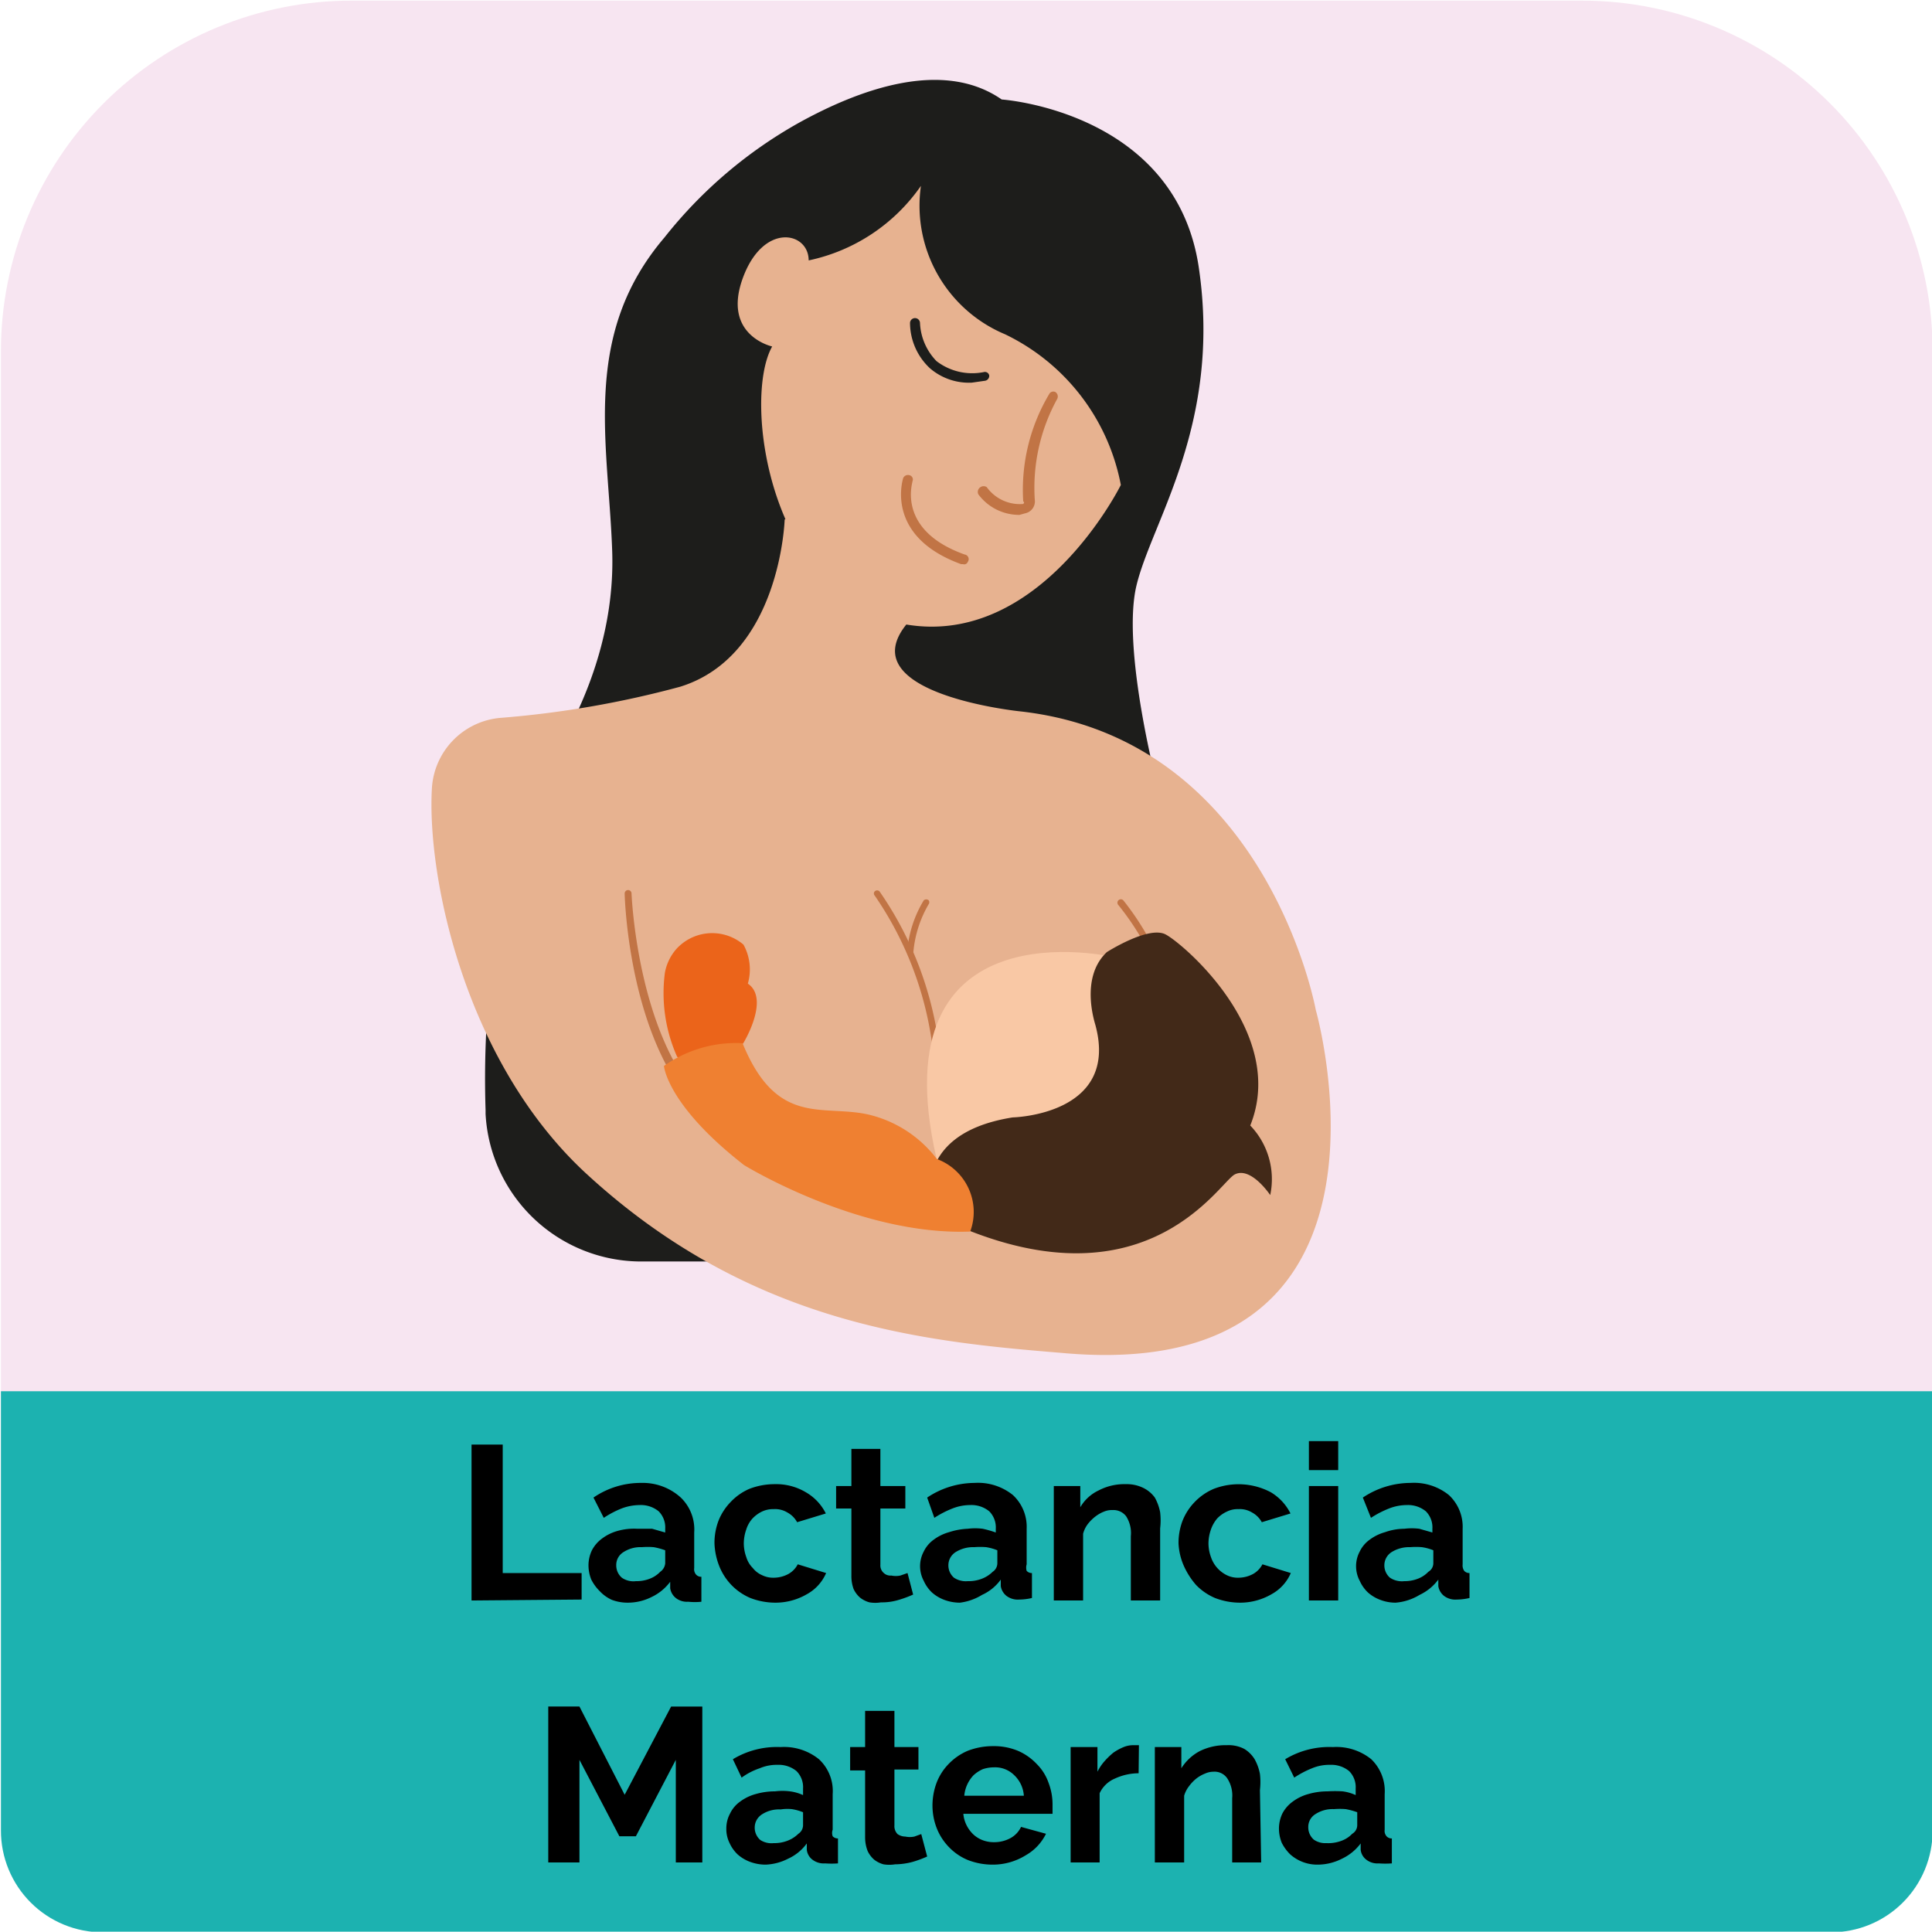 <svg id="Capa_1" data-name="Capa 1" xmlns="http://www.w3.org/2000/svg" xmlns:xlink="http://www.w3.org/1999/xlink" viewBox="0 0 61.95 61.94"><defs><style>.cls-1{fill:none;}.cls-2{clip-path:url(#clip-path);}.cls-3{fill:#f7e5f1;}.cls-4{fill:#1d1d1b;}.cls-5{fill:#e7b290;}.cls-6{fill:#c17445;}.cls-7{fill:#f9c8a5;}.cls-8{fill:#422918;}.cls-9{fill:#eb641a;}.cls-10{fill:#ef8031;}.cls-11{fill:#1cb2b0;}</style><clipPath id="clip-path" transform="translate(0.03 0.02)"><path class="cls-1" d="M50.7,0H11.24A11.24,11.24,0,0,0,0,11.24V58.67a3.26,3.26,0,0,0,3.27,3.27h55.4a3.26,3.26,0,0,0,3.27-3.27V11.24A11.24,11.24,0,0,0,50.7,0Z"/></clipPath></defs><g class="cls-2"><rect class="cls-3" width="61.95" height="50.06"/><path class="cls-4" d="M17.49,23.81a30.43,30.43,0,0,0-1.95,11.76v.13a5,5,0,0,0,5,4.73H24S27.08,17.69,17.49,23.81Z" transform="translate(0.03 0.02)"/><path class="cls-4" d="M32.09,3.17s5.58.37,6.32,5.39-1.51,8.14-2,10.2.71,6.57.71,6.57l-21,1.07s3.65-3.77,3.48-8.75c-.12-3.49-1-6.92,1.68-10.06a14.55,14.55,0,0,1,4.32-3.68C27.43,2.9,30.16,1.83,32.09,3.17Z" transform="translate(0.03 0.02)"/><path class="cls-5" d="M25.13,16.64S25,21,21.78,22A31.5,31.5,0,0,1,16,23a2.41,2.41,0,0,0-2.18,2.24c-.17,2.84,1.06,8.83,5,12.42C24.05,42.45,29.59,43,34,43.36c11.61,1.08,8.16-11,8.16-11s-1.57-8.69-9.48-9.57c0,0-5.5-.56-3.62-2.82C29,20,28.46,14.7,25.13,16.64Z" transform="translate(0.03 0.02)"/><path class="cls-5" d="M35.91,15.53S33.33,20.75,29,20s-5.24-7.19-4.27-8.91c0,0-1.6-.35-.95-2.17S25.9,7.4,25.9,8.33a5.85,5.85,0,0,0,3.6-2.39,4.47,4.47,0,0,0,2.7,4.76A6.76,6.76,0,0,1,35.91,15.53Z" transform="translate(0.03 0.02)"/><path class="cls-6" d="M32.66,16.49a1.63,1.63,0,0,1-1.32-.66.18.18,0,0,1,.07-.23.18.18,0,0,1,.2,0,1.31,1.31,0,0,0,1.17.54s.06-.06,0-.08a6,6,0,0,1,.83-3.44.15.15,0,0,1,.2-.07h0a.17.17,0,0,1,.06.22A5.92,5.92,0,0,0,33.15,16a.39.39,0,0,1-.31.44h0Z" transform="translate(0.03 0.02)"/><path class="cls-6" d="M30.85,18.07h-.06c-2.48-.9-1.86-2.74-1.86-2.76a.17.17,0,0,1,.21-.09.14.14,0,0,1,.09.19h0c0,.06-.51,1.57,1.67,2.35A.15.15,0,0,1,31,18a0,0,0,0,1,0,0A.12.12,0,0,1,30.85,18.07Z" transform="translate(0.03 0.02)"/><path class="cls-4" d="M31.13,12.25a1.92,1.92,0,0,1-1.34-.46,2,2,0,0,1-.64-1.45.16.16,0,0,1,.16-.16h0a.16.16,0,0,1,.16.16A1.87,1.87,0,0,0,30,11.56a1.88,1.88,0,0,0,1.52.35.14.14,0,0,1,.17.11v0a.16.16,0,0,1-.14.17Z" transform="translate(0.03 0.02)"/><path class="cls-6" d="M30,33.81a.11.11,0,0,1-.11-.11h0a11,11,0,0,0-1.87-5,.1.1,0,0,1,0-.14h0a.11.11,0,0,1,.15,0A11.16,11.16,0,0,1,30.1,33.7.11.11,0,0,1,30,33.81Z" transform="translate(0.03 0.02)"/><path class="cls-6" d="M29.17,30.59h0a.11.11,0,0,1-.11-.11h0a3.74,3.74,0,0,1,.53-1.63.12.12,0,0,1,.16,0,.11.11,0,0,1,0,.12,3.68,3.68,0,0,0-.49,1.51A.13.13,0,0,1,29.17,30.59Z" transform="translate(0.03 0.02)"/><path class="cls-6" d="M21.87,34.88h-.08c-1.7-2.42-1.79-6.2-1.79-6.25a.11.11,0,0,1,.11-.11h0a.11.11,0,0,1,.11.1s.14,3.77,1.79,6.09a.1.1,0,0,1,0,.14h0Z" transform="translate(0.03 0.02)"/><path class="cls-6" d="M37.31,31.52a.1.1,0,0,1-.1-.08A8.54,8.54,0,0,0,35.83,29a.11.11,0,0,1,0-.15.11.11,0,0,1,.16,0h0A8.73,8.73,0,0,1,37.4,31.4a.13.13,0,0,1-.07.14Z" transform="translate(0.03 0.02)"/><path class="cls-7" d="M35.68,30.67S28.1,28.88,30,37.13c0,0,3.41,2.34,5.43.41S35.68,30.67,35.68,30.67Z" transform="translate(0.03 0.02)"/><path class="cls-8" d="M35.46,30.51s1.33-.85,1.88-.57,3.92,3.14,2.72,6.13a2.48,2.48,0,0,1,.64,2.23s-.62-.93-1.14-.66-3,4.6-9.68,1.28c0,0-.9-2.56,2.56-3.11,0,0,3.42-.07,2.66-2.94C35.11,32.87,34.56,31.36,35.46,30.51Z" transform="translate(0.03 0.02)"/><path class="cls-9" d="M23.81,33.42s.86-1.41.14-1.9a1.65,1.65,0,0,0-.14-1.25,1.55,1.55,0,0,0-2.17.16,1.59,1.59,0,0,0-.35.74,5,5,0,0,0,.39,2.69S22.74,34.91,23.81,33.42Z" transform="translate(0.03 0.02)"/><path class="cls-10" d="M30,37.13a3.87,3.87,0,0,0-2.22-1.42c-1.46-.31-2.91.39-4-2.28a4,4,0,0,0-2.52.73s.09,1.25,2.57,3.18c0,0,3.69,2.27,7.25,2.13A1.81,1.81,0,0,0,30,37.14Z" transform="translate(0.03 0.02)"/><rect class="cls-11" y="44.61" width="61.95" height="17.33"/><path d="M15.09,51.3v-5h1v4.12h2.53v.85Z" transform="translate(0.03 0.02)"/><path d="M20.09,51.37a1.43,1.43,0,0,1-.5-.09A1.21,1.21,0,0,1,19.2,51a1.41,1.41,0,0,1-.27-.37,1.22,1.22,0,0,1-.09-.46,1.13,1.13,0,0,1,.11-.48,1.1,1.1,0,0,1,.33-.38,1.49,1.49,0,0,1,.49-.24A1.94,1.94,0,0,1,20.4,49h.48l.42.12V49a.73.73,0,0,0-.21-.56.9.9,0,0,0-.61-.2,1.66,1.66,0,0,0-.58.11,3.1,3.1,0,0,0-.57.3L19,48a2.68,2.68,0,0,1,1.53-.47A1.81,1.81,0,0,1,21.8,48a1.42,1.42,0,0,1,.43,1.12v1.14a.26.26,0,0,0,.06.21.22.22,0,0,0,.17.07v.8a2,2,0,0,1-.42,0,.58.58,0,0,1-.4-.12.5.5,0,0,1-.18-.31v-.21a1.59,1.59,0,0,1-.6.49A1.69,1.69,0,0,1,20.09,51.37Zm.27-.69a1.16,1.16,0,0,0,.45-.08.91.91,0,0,0,.33-.22.37.37,0,0,0,.16-.27v-.42a2.24,2.24,0,0,0-.37-.1,2.41,2.41,0,0,0-.38,0,1,1,0,0,0-.59.16.48.48,0,0,0-.23.42.52.52,0,0,0,.18.4A.65.65,0,0,0,20.36,50.68Z" transform="translate(0.03 0.02)"/><path d="M22.88,49.47a2,2,0,0,1,.13-.73,1.83,1.83,0,0,1,.39-.6,1.81,1.81,0,0,1,.6-.42,2.24,2.24,0,0,1,.81-.15,1.85,1.85,0,0,1,1,.26,1.61,1.61,0,0,1,.64.68l-.92.28a.77.77,0,0,0-.31-.31.76.76,0,0,0-.44-.11.84.84,0,0,0-.38.08,1.05,1.05,0,0,0-.3.22.94.94,0,0,0-.2.35,1.38,1.38,0,0,0-.08.45,1.32,1.32,0,0,0,.08.44.84.84,0,0,0,.21.35.76.76,0,0,0,.3.23.8.8,0,0,0,.37.08,1,1,0,0,0,.47-.12.75.75,0,0,0,.3-.31l.91.28a1.41,1.41,0,0,1-.62.68,2,2,0,0,1-1,.27,2.24,2.24,0,0,1-.81-.15,1.85,1.85,0,0,1-.61-.42,1.87,1.87,0,0,1-.39-.61A2.2,2.2,0,0,1,22.88,49.47Z" transform="translate(0.03 0.02)"/><path d="M29.25,51.11a3.61,3.61,0,0,1-.46.17,1.83,1.83,0,0,1-.57.08,1.15,1.15,0,0,1-.37,0,.85.85,0,0,1-.3-.15.83.83,0,0,1-.21-.28,1.2,1.2,0,0,1-.07-.42V48.35h-.49v-.72h.49V46.44h.93v1.19H29v.72h-.8v1.8a.32.32,0,0,0,.11.27.31.31,0,0,0,.24.08.71.71,0,0,0,.29,0l.23-.08Z" transform="translate(0.03 0.02)"/><path d="M30.75,51.37a1.43,1.43,0,0,1-.5-.09,1.25,1.25,0,0,1-.4-.24,1.18,1.18,0,0,1-.26-.37,1,1,0,0,1,0-.94,1,1,0,0,1,.32-.38,1.49,1.49,0,0,1,.49-.24A2.23,2.23,0,0,1,31,49a1.93,1.93,0,0,1,.48,0,3.31,3.31,0,0,1,.42.12V49a.73.73,0,0,0-.21-.56.9.9,0,0,0-.61-.2,1.56,1.56,0,0,0-.57.11,3.19,3.19,0,0,0-.58.3L29.7,48a2.75,2.75,0,0,1,1.52-.47,1.78,1.78,0,0,1,1.23.39A1.39,1.39,0,0,1,32.89,49v1.14a.37.37,0,0,0,0,.21.22.22,0,0,0,.17.07v.8a1.84,1.84,0,0,1-.41.05.6.6,0,0,1-.41-.12.5.5,0,0,1-.18-.31v-.21a1.51,1.51,0,0,1-.6.49A1.77,1.77,0,0,1,30.75,51.37Zm.26-.69a1.16,1.16,0,0,0,.45-.08,1,1,0,0,0,.34-.22.33.33,0,0,0,.15-.27v-.42a1.61,1.61,0,0,0-.36-.1,2.41,2.41,0,0,0-.38,0,1.06,1.06,0,0,0-.6.16.5.5,0,0,0-.23.42.52.52,0,0,0,.18.4.69.69,0,0,0,.44.11Z" transform="translate(0.03 0.02)"/><path d="M37.17,51.3h-.94V49.24a1,1,0,0,0-.15-.64.51.51,0,0,0-.43-.2.66.66,0,0,0-.28.05,1.12,1.12,0,0,0-.28.16,1.36,1.36,0,0,0-.24.24.89.89,0,0,0-.15.31V51.3h-.94V47.63h.85v.68a1.34,1.34,0,0,1,.59-.54,1.77,1.77,0,0,1,.87-.2,1.2,1.2,0,0,1,.56.12A1,1,0,0,1,37,48a1.56,1.56,0,0,1,.17.47,2.26,2.26,0,0,1,0,.52Z" transform="translate(0.03 0.02)"/><path d="M37.76,49.47a2,2,0,0,1,.13-.73,1.83,1.83,0,0,1,.39-.6,1.85,1.85,0,0,1,.61-.42,2.21,2.21,0,0,1,1.83.11,1.65,1.65,0,0,1,.63.68l-.92.28a.77.77,0,0,0-.31-.31.76.76,0,0,0-.44-.11.77.77,0,0,0-.37.08,1,1,0,0,0-.31.22,1.1,1.1,0,0,0-.2.35,1.38,1.38,0,0,0-.08.45,1.32,1.32,0,0,0,.08.44,1,1,0,0,0,.51.58.8.8,0,0,0,.37.08,1,1,0,0,0,.47-.12.75.75,0,0,0,.3-.31l.91.28a1.41,1.41,0,0,1-.62.68,2,2,0,0,1-1,.27,2.24,2.24,0,0,1-.81-.15,1.85,1.85,0,0,1-.61-.42,2.44,2.44,0,0,1-.39-.61A2,2,0,0,1,37.76,49.47Z" transform="translate(0.03 0.02)"/><path d="M41.94,47.12v-.93h.94v.93Zm0,4.18V47.63h.94V51.3Z" transform="translate(0.03 0.02)"/><path d="M44.72,51.37a1.37,1.37,0,0,1-.49-.09,1.25,1.25,0,0,1-.4-.24,1.18,1.18,0,0,1-.26-.37,1,1,0,0,1,0-.94,1,1,0,0,1,.32-.38,1.49,1.49,0,0,1,.49-.24A1.88,1.88,0,0,1,45,49a1.93,1.93,0,0,1,.48,0l.42.12V49a.73.73,0,0,0-.21-.56.9.9,0,0,0-.61-.2,1.56,1.56,0,0,0-.57.11,3.19,3.19,0,0,0-.58.3L43.67,48a2.76,2.76,0,0,1,1.53-.47,1.78,1.78,0,0,1,1.23.39A1.39,1.39,0,0,1,46.87,49v1.14a.31.31,0,0,0,.05.21.22.22,0,0,0,.17.07v.8a1.84,1.84,0,0,1-.41.05.6.6,0,0,1-.41-.12.5.5,0,0,1-.18-.31v-.21a1.59,1.59,0,0,1-.6.49A1.74,1.74,0,0,1,44.72,51.37Zm.27-.69a1.16,1.16,0,0,0,.45-.08.91.91,0,0,0,.33-.22.32.32,0,0,0,.16-.27v-.42a1.56,1.56,0,0,0-.37-.1,2.29,2.29,0,0,0-.37,0,1.06,1.06,0,0,0-.6.16.5.5,0,0,0-.23.42.52.52,0,0,0,.18.4.69.69,0,0,0,.46.11Z" transform="translate(0.03 0.02)"/><path d="M21.64,59.7V56.41l-1.28,2.45h-.53l-1.28-2.45V59.7h-1v-5h1L20,57.53l1.49-2.83h1v5Z" transform="translate(0.03 0.02)"/><path d="M24.52,59.77a1.43,1.43,0,0,1-.5-.09,1.25,1.25,0,0,1-.4-.24,1.18,1.18,0,0,1-.26-.37,1,1,0,0,1-.1-.46,1,1,0,0,1,.12-.48,1,1,0,0,1,.32-.38,1.49,1.49,0,0,1,.49-.24,2.23,2.23,0,0,1,.63-.09,1.93,1.93,0,0,1,.48,0,1.45,1.45,0,0,1,.42.12v-.21a.73.73,0,0,0-.21-.56.9.9,0,0,0-.61-.2,1.38,1.38,0,0,0-.57.11,2.13,2.13,0,0,0-.58.3l-.28-.59A2.73,2.73,0,0,1,25,56a1.78,1.78,0,0,1,1.23.39,1.39,1.39,0,0,1,.44,1.12v1.14a.31.31,0,0,0,0,.21.22.22,0,0,0,.17.07v.8a2.81,2.81,0,0,1-.41,0,.6.6,0,0,1-.41-.12.46.46,0,0,1-.18-.32v-.2a1.51,1.51,0,0,1-.6.49A1.72,1.72,0,0,1,24.52,59.77Zm.26-.69a1.16,1.16,0,0,0,.45-.08,1,1,0,0,0,.34-.22.33.33,0,0,0,.15-.27v-.42a1.61,1.61,0,0,0-.36-.1A1.45,1.45,0,0,0,25,58a1,1,0,0,0-.6.16.5.5,0,0,0-.23.42.52.52,0,0,0,.18.4A.66.66,0,0,0,24.78,59.08Z" transform="translate(0.03 0.02)"/><path d="M29.7,59.51a3.61,3.61,0,0,1-.46.17,2.24,2.24,0,0,1-.57.08,1.15,1.15,0,0,1-.37,0,.85.85,0,0,1-.3-.15.83.83,0,0,1-.21-.28,1.2,1.2,0,0,1-.08-.42V56.75h-.48V56h.48V54.84h.94V56h.77v.72h-.77v1.79a.36.36,0,0,0,.1.28.44.44,0,0,0,.25.08.71.71,0,0,0,.29,0l.22-.08Z" transform="translate(0.03 0.02)"/><path d="M31.8,59.77a2.18,2.18,0,0,1-.8-.15,1.78,1.78,0,0,1-.6-.41,1.83,1.83,0,0,1-.39-.6,2,2,0,0,1-.14-.72,2.1,2.1,0,0,1,.13-.74,1.77,1.77,0,0,1,.39-.61,1.85,1.85,0,0,1,.61-.42,2.24,2.24,0,0,1,.81-.15,2,2,0,0,1,.8.15,1.81,1.81,0,0,1,.6.42,1.58,1.58,0,0,1,.38.6,1.94,1.94,0,0,1,.13.71v.29H30.86a1,1,0,0,0,.11.38,1.06,1.06,0,0,0,.22.29.92.92,0,0,0,.3.18,1,1,0,0,0,.35.06,1.09,1.09,0,0,0,.53-.13.79.79,0,0,0,.34-.36l.8.22a1.6,1.6,0,0,1-.65.69A2,2,0,0,1,31.8,59.77Zm1-2.21a1,1,0,0,0-.31-.66.87.87,0,0,0-.65-.25,1.13,1.13,0,0,0-.36.06,1.12,1.12,0,0,0-.29.19,1.09,1.09,0,0,0-.3.66Z" transform="translate(0.03 0.02)"/><path d="M36.48,56.84a1.83,1.83,0,0,0-.76.17.94.94,0,0,0-.49.47V59.7H34.3V56h.86v.79a1.56,1.56,0,0,1,.23-.34,2.37,2.37,0,0,1,.28-.27A1.74,1.74,0,0,1,36,56a.8.8,0,0,1,.3-.06h.19Z" transform="translate(0.03 0.02)"/><path d="M40.41,59.7h-.93V57.64a1,1,0,0,0-.16-.64.49.49,0,0,0-.43-.21.67.67,0,0,0-.28.06,1.12,1.12,0,0,0-.28.16,1.31,1.31,0,0,0-.23.24.92.92,0,0,0-.16.31V59.7H37V56h.85v.68a1.56,1.56,0,0,1,.59-.55,1.87,1.87,0,0,1,.87-.19,1.09,1.09,0,0,1,.56.12,1,1,0,0,1,.33.33,1.56,1.56,0,0,1,.17.47,2.26,2.26,0,0,1,0,.52Z" transform="translate(0.03 0.02)"/><path d="M42.23,59.77a1.3,1.3,0,0,1-.89-.33,1.41,1.41,0,0,1-.27-.37,1.22,1.22,0,0,1-.09-.46,1.13,1.13,0,0,1,.11-.48,1.1,1.1,0,0,1,.33-.38,1.49,1.49,0,0,1,.49-.24,2.23,2.23,0,0,1,.63-.09,3.84,3.84,0,0,1,.48,0,1.45,1.45,0,0,1,.42.12v-.21a.73.73,0,0,0-.21-.56.9.9,0,0,0-.61-.2,1.43,1.43,0,0,0-.58.11,3.1,3.1,0,0,0-.57.3l-.29-.59A2.73,2.73,0,0,1,42.71,56a1.78,1.78,0,0,1,1.23.39,1.42,1.42,0,0,1,.43,1.12v1.14a.26.26,0,0,0,.06.21.22.22,0,0,0,.17.07v.8a2.94,2.94,0,0,1-.42,0,.58.58,0,0,1-.4-.12.46.46,0,0,1-.18-.32v-.2a1.59,1.59,0,0,1-.6.49A1.72,1.72,0,0,1,42.23,59.77Zm.27-.69A1.22,1.22,0,0,0,43,59a.91.91,0,0,0,.33-.22.32.32,0,0,0,.16-.27v-.42a2.24,2.24,0,0,0-.37-.1,2.41,2.41,0,0,0-.38,0,1,1,0,0,0-.59.16.48.48,0,0,0-.23.42.52.52,0,0,0,.18.4A.64.64,0,0,0,42.5,59.08Z" transform="translate(0.03 0.02)"/></g></svg>